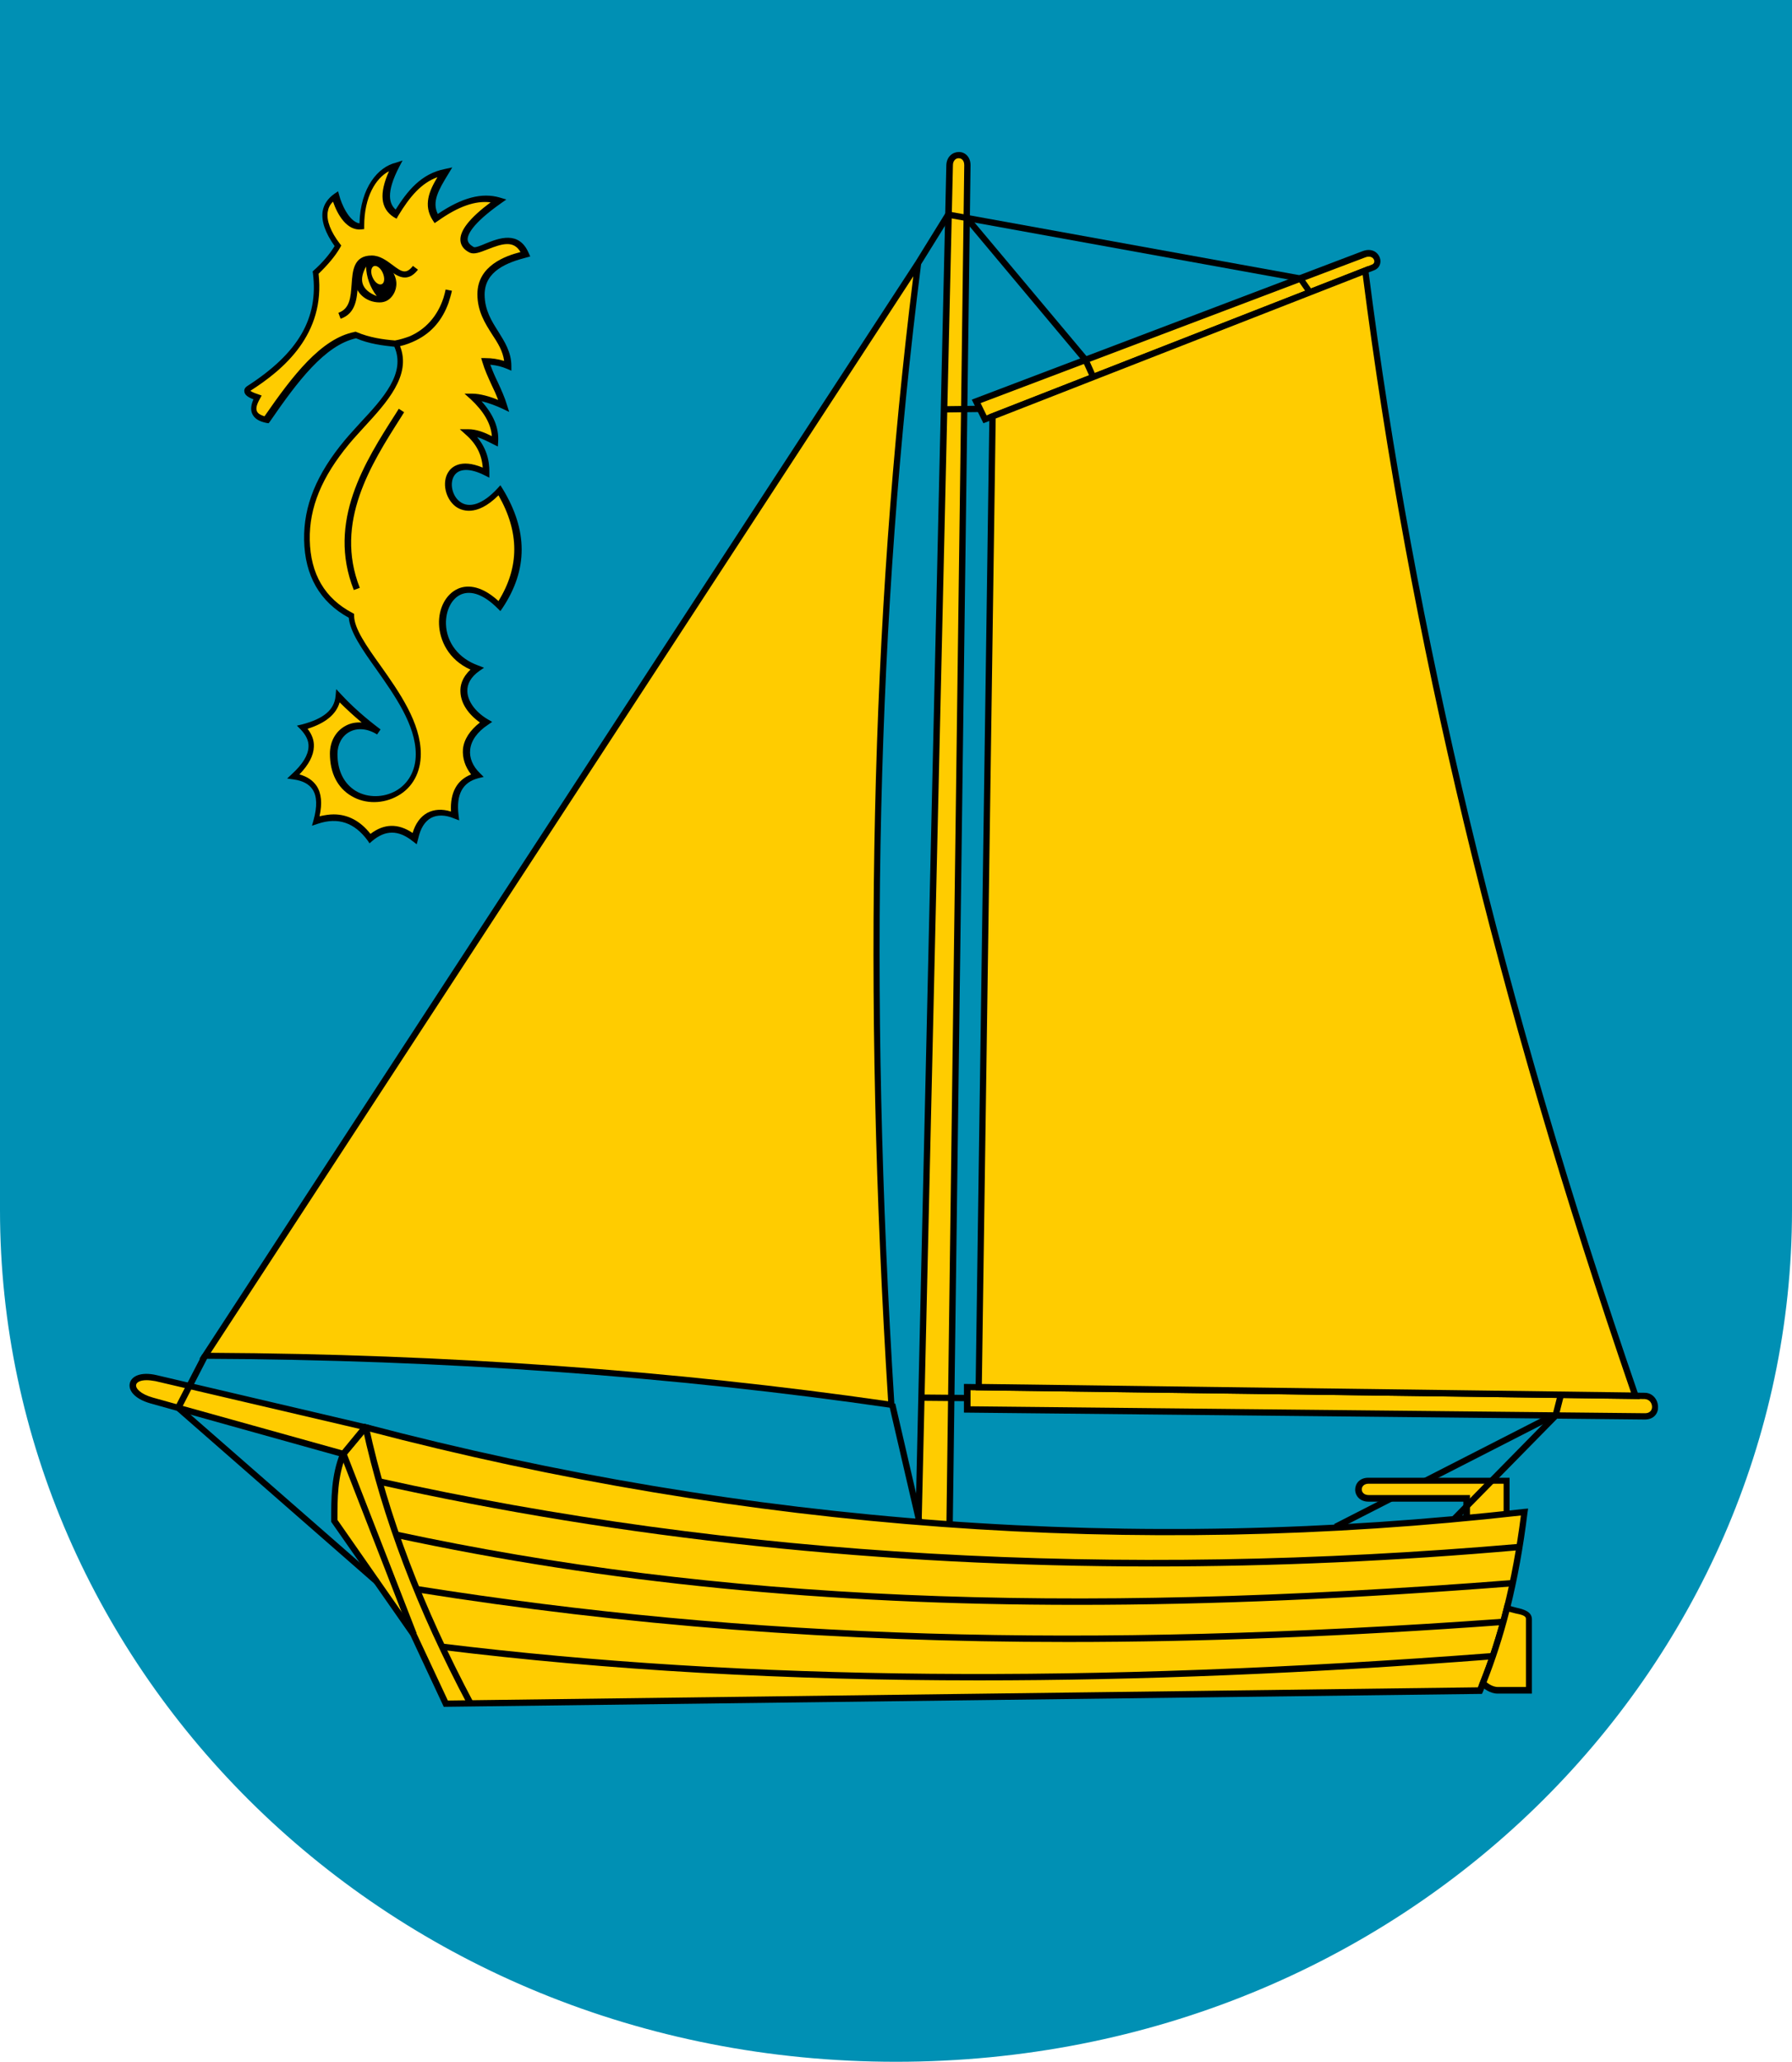<?xml version="1.0" encoding="utf-8"?>
<!-- Generator: Adobe Illustrator 27.8.0, SVG Export Plug-In . SVG Version: 6.00 Build 0)  -->
<svg version="1.1" id="Ebene_1" xmlns="http://www.w3.org/2000/svg" xmlns:xlink="http://www.w3.org/1999/xlink" x="0px" y="0px"
	 viewBox="0 0 569.8 655.2" style="enable-background:new 0 0 569.8 655.2;" xml:space="preserve">
<style type="text/css">
	.st0{fill:#0090B4;}
	.st1{fill:#FFCC00;}
</style>
<g id="WappenTimmendorferStrand">
	<path id="Wappen" class="st0" d="M0,0h569.8v384.6c0,145.3-122.5,270.6-284.9,270.6S0,529.9,0,384.6L0,0L0,0z"/>
	<g id="Seepferdchen">
		<g>
			<path class="st1" d="M106.3,239.5c0-7.1,6.9-11.6,14.2-7.1c-4.6-3.5-8.9-7.2-12.8-11.3c-0.5,5.4-5,8.3-11.3,9.9
				c4.8,4.9,3.1,10.1-2.8,15.6c7.5,1.1,9.3,6.3,7.1,14.2c6.5-2.2,12.3-0.8,17,5.7c4.6-3.9,9.3-3.9,14.2,0c1.4-7.1,6.4-9.7,12.8-7.1
				c-0.8-6.8,1.3-11.3,7.1-12.8c-4.3-4.3-5.7-11.3,2.8-17c-7.1-4.3-10.1-11.9-2.8-17c-19.8-7.1-9.9-36.9,7.1-19.8
				c7.3-11.1,8.3-23.2,0-36.9c-17,18.4-24.1-15.6-4.3-5.7c0.1-5.1-1.8-9.3-5.7-12.8c2.8,0,5.7,1.4,8.5,2.8c0.3-5-2.2-9.7-7.1-14.2
				c2.8,0,7.1,1.4,9.9,2.8c-1.4-4.7-4.3-9.4-5.7-14.2c2.8,0,4.8,0.5,7.1,1.4c0-8.5-8.5-12.8-8.5-22.7c0-8.5,8.5-11.3,14.2-12.8
				c-4-9.3-14.2,0-17-1.4c-6.8-3.4,1.6-10.7,8.5-15.6c-6.4-1.8-13,0.9-19.8,5.7c-3.1-4.9-0.6-9.4,2.8-14.8
				c-7.4,1.5-11.6,6.9-15.6,13.4c-3.7-2.3-4.7-6.7,0-15.6c-5.6,1.3-10.9,8-10.9,19.3c-4.7,0.5-7.6-6.5-8.3-9.5
				c-4.9,3.4-4.2,9.1,0.8,15.7c-1.7,3-4.1,5.8-7.1,8.5c2.2,16.9-7.4,27.9-21.3,36.8c-1,0.8-0.7,1.7,2.8,2.8c-1.6,2.9-2.3,6,2.8,7.1
				c9.9-14.2,18.4-25,28.3-26.9c4.3,1.9,8.5,2.4,12.8,2.8c9.2-1.7,14.9-7.4,17-17c-2.1,9.7-8.5,15.6-17,17
				c5.7,11.3-7.8,21.8-15.6,31.2c-8,9.7-13,19.7-12.8,31.2c0.2,9.8,3.9,18.7,14.2,24.1c0,9.9,21.3,26.9,21.3,43.9
				C133.2,258,106.3,259.4,106.3,239.5z"/>
			<path d="M132.5,268.3l-1.3-1c-4.5-3.6-8.7-3.6-12.9,0l-0.8,0.7l-0.6-0.9c-4.2-5.7-9.4-7.5-15.9-5.3l-1.8,0.6l0.5-1.8
				c1.2-4.3,1.1-7.6-0.3-9.7c-1.1-1.7-3.1-2.8-6-3.2l-2.1-0.3l1.5-1.4c3.4-3.1,5.2-6,5.3-8.7c0.1-1.9-0.8-3.7-2.5-5.5l-1.2-1.2
				l1.7-0.4c6.8-1.8,10.2-4.6,10.6-9l0.2-2.2l1.5,1.6c3.6,3.9,7.8,7.6,12.6,11.2l-1.1,1.6c-3-1.9-6.3-2.2-8.8-0.8
				c-2.4,1.3-3.8,4-3.8,7c0,5.4,2.1,9.5,5.9,11.8c3.8,2.2,8.8,2.1,12.7-0.1c4-2.3,6.3-6.5,6.3-11.6c0-9.3-6.7-18.7-12.6-27.1
				c-4.5-6.3-8.3-11.8-8.7-16.3c-9.2-5-14-13.4-14.2-24.7c-0.2-10.8,3.9-20.9,13-31.8c1.5-1.8,3.2-3.6,4.9-5.5
				c7.2-7.7,14.5-15.7,10.8-24.1c-3.7-0.4-8-0.9-12.2-2.7c-9.9,2.2-18.6,13.7-27.4,26.5l-0.4,0.5l-0.7-0.1c-2.4-0.5-3.8-1.4-4.5-2.9
				c-0.7-1.5-0.2-3.3,0.4-4.6c-1.9-0.7-2.8-1.5-2.9-2.4c-0.1-0.5,0-1.2,0.9-1.8c16.3-10.5,22.7-21.6,20.9-35.9l-0.1-0.5l0.4-0.4
				c2.8-2.5,5-5.1,6.6-7.7c-3-4.2-4.3-8-3.8-11.1c0.4-2.2,1.6-4,3.7-5.5l1.2-0.8l0.4,1.4c0.6,2.4,3,8.2,6.4,8.8
				c0.3-11.5,6-18,11.6-19.3L128,51l-1,1.9c-4.5,8.6-3.1,12-1.2,13.7c3.7-5.8,8-11.4,15.7-12.9l2.3-0.5l-1.2,2
				c-3.2,5.2-5.3,8.9-3.4,12.8c7.7-5.2,14-6.9,19.8-5.2l2,0.6l-1.7,1.2c-9.5,6.7-10.7,10.2-10.6,11.6c0.1,0.9,0.7,1.6,1.9,2.3
				c0.5,0.3,2.4-0.5,3.8-1.1c4.2-1.7,10.6-4.2,13.7,3l0.5,1.1l-1.1,0.3c-6.2,1.6-13.4,4.3-13.4,11.8c0,4.9,2.2,8.4,4.3,11.7
				c2,3.2,4.2,6.6,4.2,11v1.5l-1.4-0.6c-1.7-0.7-3.2-1.1-5.3-1.3c0.7,1.9,1.5,3.8,2.4,5.6c1.1,2.4,2.2,4.8,2.9,7.2l0.7,2.2l-2.1-1
				c-1.9-0.9-4.5-1.9-6.7-2.4c3.8,4.2,5.6,8.5,5.3,12.9l-0.1,1.5l-1.4-0.7c-1.8-0.9-3.5-1.8-5.2-2.3c2.7,3.2,4,7,3.9,11.3l0,1.6
				l-1.4-0.7c-4.7-2.4-8.3-2.3-9.8,0.1c-1.5,2.4-0.6,6.4,1.8,8.2c3,2.3,7.4,0.8,12-4.2l0.9-1l0.7,1.1c8.1,13.3,8.1,25.7,0,37.9
				l-0.7,1l-0.9-0.9c-4.2-4.2-8.3-5.8-11.6-4.4c-3,1.3-4.9,5.1-4.8,9.4c0.2,6,4.1,11,10.3,13.2l1.8,0.7l-1.6,1.1
				c-2.5,1.8-3.8,4-3.7,6.4c0.1,3.2,2.6,6.6,6.5,8.9l1.4,0.8l-1.3,0.9c-3.5,2.3-5.4,5.1-5.7,7.9c-0.3,2.6,0.8,5.3,3.1,7.5l1.2,1.2
				l-1.7,0.4c-5,1.3-7.1,5.1-6.3,11.7l0.2,1.7l-1.6-0.6c-2.8-1.2-5.4-1.2-7.3-0.2c-2,1.1-3.4,3.3-4.1,6.5L132.5,268.3z M106.1,258.8
				c4.5,0,8.5,2.1,11.7,6.2c4.3-3.3,8.8-3.4,13.4-0.3c0.9-3,2.5-5.2,4.7-6.4c2.1-1.1,4.7-1.3,7.5-0.4c-0.3-6.1,1.9-10,6.4-11.8
				c-1.9-2.4-2.8-5.2-2.6-8c0.3-3.1,2.2-6,5.4-8.5c-3.8-2.7-6.1-6.2-6.2-9.8c-0.1-1.9,0.5-4.5,3.2-7c-7.1-3.2-9.8-9.4-10-14.4
				c-0.2-5.1,2.2-9.6,6-11.3c2.2-1,6.8-1.7,12.9,3.9c6.7-10.8,6.7-21.9,0-33.6c-7.1,7.1-12,4.8-13.7,3.5c-3.2-2.5-4.3-7.6-2.3-10.8
				c0.9-1.5,3.8-4.5,11-1.5c-0.3-4.1-2-7.5-5.3-10.4l-2-1.8h2.7c2.6,0,5.1,1,7.5,2.2c-0.3-4-2.6-7.9-6.8-11.8l-1.9-1.7h2.5
				c2.4,0,5.6,0.9,8.2,2c-0.6-1.6-1.3-3.2-2.1-4.8c-1.1-2.4-2.2-4.8-2.9-7.2l-0.4-1.3h1.3c2.2,0,4,0.3,6,0.9c-0.4-3.1-2-5.7-3.8-8.4
				c-2.3-3.6-4.7-7.4-4.7-12.8c0-9.1,9-12.2,13.7-13.4c-2.2-3.8-5.8-2.7-10.6-0.8c-2.3,0.9-4.1,1.6-5.5,1c-1.9-0.9-2.9-2.3-3-3.9
				c-0.2-3.1,2.9-7.1,9.6-12.1c-4.9-0.6-10.3,1.3-16.9,6l-0.9,0.6l-0.6-0.9c-3.1-4.8-1.1-9.4,1.5-13.7c-5.2,1.9-8.8,6.2-12.5,12.3
				l-0.5,0.9l-0.9-0.5c-4.2-2.7-4.7-7.5-1.5-14.6c-4.2,2.2-7.9,8.1-7.9,17.5v0.9l-0.9,0.1c-4.6,0.5-7.6-4.7-9-8.8
				c-1,0.9-1.5,2-1.7,3.3c-0.4,2.7,0.9,6.2,3.9,10.1l0.4,0.5l-0.3,0.6c-1.6,2.8-4,5.6-6.9,8.4c2.2,19.3-11.2,30.5-21.7,37.2
				c0.3,0.2,0.9,0.6,2.5,1.1l1.1,0.4l-0.6,1.1c-1,1.8-1.3,3-0.9,3.9c0.3,0.7,1.1,1.2,2.4,1.6c9-13,18-24.7,28.6-26.8l0.3-0.1
				l0.3,0.1c4.2,1.8,8.6,2.4,12.3,2.7c1.7-0.3,3.2-0.8,4.6-1.3c5.1-2.2,8.9-6.4,10.8-12.2c0.3-0.9,0.5-1.8,0.7-2.7l2,0.4
				c-0.3,1.4-0.7,2.6-1.1,3.9c-2,5.5-5.4,9.4-10.2,11.8c-1.6,0.8-3.4,1.5-5.2,1.9c3.7,9.3-4.3,18-11.4,25.7
				c-1.7,1.9-3.4,3.7-4.8,5.4c-8.7,10.5-12.7,20.2-12.5,30.5c0.2,10.8,4.8,18.6,13.6,23.2l0.5,0.3v0.6c0,4,4,9.7,8.3,15.7
				c6.1,8.6,12.9,18.3,12.9,28.2c0,5.8-2.6,10.7-7.3,13.3c-4.6,2.6-10.3,2.7-14.7,0.1c-4.5-2.6-6.9-7.4-6.9-13.5
				c0-3.8,1.8-7.1,4.9-8.8c1.6-0.9,3.3-1.2,5.2-1.1c-2.5-2.1-4.8-4.2-7-6.4c-1.1,3.8-4.5,6.6-10.2,8.4c1.4,1.8,2.1,3.7,2,5.7
				c-0.1,2.8-1.6,5.7-4.6,8.8c2.5,0.7,4.3,1.9,5.5,3.7c1.5,2.3,1.8,5.5,0.9,9.6C103.4,259,104.8,258.8,106.1,258.8z"/>
		</g>
		<path d="M112.5,187.5c-8.6-21.7,3.5-40.7,13.3-56l1-1.6l1.7,1.1l-1,1.6c-9.5,14.9-21.3,33.4-13.1,54.2L112.5,187.5z"/>
	</g>
	<g id="Segelboot">
		<g>
			<path id="Bugsegel_00000085218956248533604900000017841923122740275593_" class="st1" d="M292,83.6L65.2,430.9
				c76.3,0.3,149.1,5.5,218.3,15.6C275.9,326.5,276.4,205.8,292,83.6z"/>
			<path d="M284.5,447.6l-1.2-0.2c-68.8-10-142.2-15.3-218.1-15.6l-1.8,0L291.1,83.1l1.8,0.7c-14.1,111.1-16.9,229.7-8.5,362.6
				L284.5,447.6z M67,429.9c74.9,0.4,147.4,5.6,215.4,15.4c-8.2-130.9-5.6-247.9,8-357.5L67,429.9z"/>
		</g>
		<rect x="420.6" y="466.6" transform="matrix(0.89 -0.455 0.455 0.89 -162.419 260.412)" width="78.4" height="2"/>
		<g>
			<path id="Mast_00000054259160558858780760000005861125480543630266_" class="st1" d="M301.9,52.4L292,487.6h9.9l5.7-435.1
				C307.6,48.2,302,48.2,301.9,52.4z"/>
			<path d="M302.9,488.6h-11.9l0-1l9.9-435.1c0.1-2.8,2.1-4.2,4-4.2c1.9,0,3.7,1.5,3.7,4.2L302.9,488.6z M293,486.6h7.9l5.7-434.1
				c0-1.6-0.9-2.2-1.7-2.2c-0.9-0.1-1.9,0.7-1.9,2.2v0L293,486.6z"/>
		</g>
		<g id="Boot">
			<g>
				<path id="Pinne_00000036947184155927823660000001667793860372754314_" class="st1" d="M479.1,470.6v12.8h-12.8v-7.1h-31.2
					c-4.2,0-4.2-5.7,0-5.7H479.1z"/>
				<path d="M480.1,484.3h-14.8v-7.1h-30.2c-2.7,0-4.2-1.9-4.2-3.8c0-1.9,1.4-3.8,4.2-3.8h44.9V484.3z M467.3,482.3h10.8v-10.8
					h-42.9c-1.6,0-2.2,1-2.2,1.8c0,0.9,0.7,1.8,2.2,1.8h32.2V482.3z"/>
			</g>
			<g>
				<path id="Rumpf_00000058576826454206453260000003974473385659155903_" class="st1" d="M470.6,537.2
					c7.2-17.2,11.6-36.3,14.2-56.7c-123.6,14.1-248.3,4.7-368.5-26.9l-7.1,8.5c-2.8,7.1-2.8,14.2-2.8,21.3l25.1,35.9l0,0l10.3,22.2
					L470.6,537.2z"/>
				<path d="M141.1,542.4l-10.6-22.7l-25.2-36.1v-0.3c0-7.1,0-14.4,2.9-21.6l0.2-0.3l7.5-9l0.6,0.2c121.2,31.9,245,40.9,368.1,26.9
					l1.3-0.1l-0.2,1.3c-2.7,22-7.4,40.6-14.2,57l-0.3,0.6l-0.7,0L141.1,542.4z M132.3,518.8l10.1,21.6l327.5-4.2
					c6.5-15.7,11-33.6,13.7-54.6c-122.7,13.8-246.2,4.8-367-26.9l-6.6,7.9c-2.7,6.8-2.7,13.4-2.7,20.4l24.9,35.7l-0.7,0.5
					L132.3,518.8l-0.2,0.1L132.3,518.8z"/>
			</g>
			<path d="M148.7,541.8c-16-30.1-27.3-59.7-33.4-88l2-0.4c6.1,28.2,17.3,57.6,33.2,87.5L148.7,541.8z"/>
			<rect x="119.3" y="460" transform="matrix(0.932 -0.363 0.363 0.932 -169.845 77.087)" width="2" height="61.4"/>
			<path d="M366.6,497.8c-86,0-168.4-8.7-246.2-26l0.4-2c112.2,24.9,234,31.9,362.3,20.8l0.2,2C443.7,496.1,404.8,497.8,366.6,497.8
				z"/>
			<path d="M342.6,510c-80.4,0-150.2-7-216.9-21.3l0.4-2c101.9,21.9,211.3,26.6,354.8,15.4l0.2,2C431.1,508,385.3,510,342.6,510z"/>
			<path d="M339.4,521.8c-73.6,0-140.5-5.2-207.1-15.8l0.3-2c105.8,16.8,212.3,20,345.3,10.4l0.1,2
				C428.6,520,382.8,521.8,339.4,521.8z"/>
			<path d="M311.3,534c-61.4,0-118.1-3.2-170.9-9.7l0.2-2c96.5,11.8,205.8,12.8,333.9,3l0.2,2C416.5,531.8,362.2,534,311.3,534z"/>
			<g>
				<path id="Spitze_00000105409794785853507890000003395325481240040359_" class="st1" d="M109.1,462l7.1-8.5L49.6,438
					c-8.6-2-10.5,4.6-1.4,7.1L109.1,462z"/>
				<path d="M109.5,463.2L47.9,446c-5.3-1.5-7.2-4.3-6.6-6.5c0.5-2.1,3.4-3.7,8.5-2.5l68.2,16L109.5,463.2z M46.6,438.6
					c-1.9,0-3.1,0.6-3.3,1.4c-0.3,1.2,1.4,3,5.2,4.1l60.3,16.8l5.6-6.8l-65-15.2C48.3,438.7,47.4,438.6,46.6,438.6z"/>
			</g>
			<g>
				<path id="Ruder_00000044154439568925343430000016319427989744821909_" class="st1" d="M471.5,534.9L471.5,534.9
					c3.1-7.7,5.6-15.7,7.7-24l0,0c2.3,1.2,7,1,7,3.6v22.7h-9.9C474.5,537.2,472.7,536.1,471.5,534.9L471.5,534.9z"/>
				<path d="M487.1,538.2h-10.9c-2.4,0-4.4-1.6-5.4-2.5l-0.5-0.4l0.2-0.6c3-7.5,5.6-15.5,7.7-24l0.3-1.2l1.1,0.6
					c0.7,0.3,1.7,0.6,2.6,0.8c2.2,0.5,4.9,1.2,4.9,3.7V538.2z M472.7,534.6c1.2,1,2.5,1.5,3.6,1.5h8.9v-21.7c0-0.9-1.3-1.3-3.4-1.7
					c-0.6-0.2-1.3-0.3-1.9-0.5C477.9,520.1,475.4,527.7,472.7,534.6z"/>
			</g>
		</g>
		<g>
			<path id="AuslegerUnten_00000088848342784311049260000007927622289492379821_" class="st1" d="M523,443.6l-215.4-2.8v7.1
				l215.4,2.2C527.7,450.1,527.1,443.7,523,443.6z"/>
			<path d="M523,451.1C523,451.1,523,451.1,523,451.1l-216.5-2.2v-9.1l1,0l215.4,2.8c2.7,0,4.3,2.3,4.3,4.5
				C527.3,449,526,451.1,523,451.1z M308.6,446.9l214.4,2.2c0,0,0,0,0,0c2.1,0,2.3-1.5,2.3-2c0-1.2-0.8-2.4-2.3-2.5l-214.4-2.8
				V446.9z"/>
		</g>
		<g>
			<path id="AuslegerOben_00000083072158146712811730000009150232212083837859_" class="st1" d="M436.5,85l-123.3,48.2l-2.8-5.7
				l123.3-46.8C437.6,79.3,439.5,83.9,436.5,85z"/>
			<path d="M312.7,134.5L309,127l124.3-47.2c2.7-1,4.7,0.2,5.4,2c0.6,1.5,0.1,3.4-1.8,4.1h0L312.7,134.5z M311.8,128.1l1.9,3.9
				l122.5-47.9c0.8-0.3,0.9-1,0.7-1.5c-0.3-0.8-1.3-1.4-2.8-0.8L311.8,128.1z"/>
		</g>
		<g>
			<path id="Hauptsegel_00000005962876218588843480000013728792766497897658_" class="st1" d="M434.1,86l-118.5,46.3l-4.4,308.5
				l208.8,2.7C480.1,327.7,449.8,209,434.1,86L434.1,86L434.1,86z"/>
			<path d="M521.4,444.6l-211.2-2.8l4.4-310.2l0.6-0.2l119.7-46.8l0.2,1.3c14.7,115.5,42.8,232.4,85.9,357.4L521.4,444.6z
				 M312.2,439.8l206.4,2.7C475.9,318.4,448,202.2,433.3,87.4L316.6,133L312.2,439.8z"/>
		</g>
		<g id="Takelage1">
			<polygon points="415.7,93.4 412.9,89.4 302,69.3 292.8,84.1 291.1,83.1 301,67.1 414,87.6 417.3,92.3 			"/>
			<polygon points="346.7,120.2 344.3,114.9 306.6,69.9 308.1,68.6 346,113.8 348.5,119.4 			"/>
			<rect x="300.1" y="129" transform="matrix(1 -1.269429e-02 1.269429e-02 1 -1.625 3.893)" width="11.4" height="2"/>
			<rect x="299.3" y="437" transform="matrix(8.761327e-03 -1 1 8.761327e-03 -146.623 740.622)" width="2" height="14.6"/>
			<rect x="286.8" y="446" transform="matrix(0.974 -0.226 0.226 0.974 -97.436 76.852)" width="2" height="38.1"/>
			<polygon points="119.2,503.4 55.4,447.6 64.3,430.4 66.1,431.3 57.9,447.2 120.5,501.9 			"/>
			<rect x="455.4" y="465.3" transform="matrix(0.701 -0.713 0.713 0.701 -189.463 480.666)" width="46.2" height="2"/>
			<rect x="492.2" y="445.5" transform="matrix(0.247 -0.969 0.969 0.247 -59.575 816.379)" width="6.7" height="2"/>
		</g>
	</g>
	<g id="Auge">
		<g>
			<path d="M118.3,82.2c4,0,6.8,4,7.4,6.8c0.6,2.9-1,6.8-5,6.8s-7.6-2.9-7.6-7.1C113.1,84.6,114.3,82.2,118.3,82.2z"/>
			<path d="M120.7,96.1c-4.4,0-7.9-3.2-7.9-7.3c0-3.2,0.6-6.9,5.4-6.9c4.2,0,7.1,4.2,7.7,7c0.4,1.8-0.1,3.8-1.2,5.2
				C124,95,122.8,96.1,120.7,96.1z M118.3,82.4c-3.5,0-4.9,1.8-4.9,6.4c0,4.3,3.7,6.8,7.4,6.8c1.9,0,3-0.9,3.7-1.7
				c1-1.3,1.5-3.2,1.1-4.8C124.9,86.4,122.2,82.4,118.3,82.4z"/>
		</g>
		<path d="M108.3,101.3l-0.7-1.9c3.7-1.3,3.9-5,4.2-9c0.3-4.3,0.6-9.2,6.4-9.2c0,0,0,0,0,0c2.6,0,4.7,1.6,6.6,3
			c2.9,2.2,4.3,3.1,6.5,0.3l1.6,1.2c-3.4,4.4-6.7,2-9.2,0.1c-1.7-1.3-3.4-2.6-5.4-2.6c-3.8,0-4.1,2.7-4.5,7.4
			C113.5,94.8,113.2,99.6,108.3,101.3z"/>
		<path class="st1" d="M116.4,84.7c-2.3,4.1-1.7,7.4,3.4,9.4C117.6,91.2,116.5,88,116.4,84.7L116.4,84.7z"/>
		<path class="st1" d="M118.8,84.6c0.9-0.4,2.2,0.5,2.9,2.1c0.7,1.6,0.6,3.2-0.3,3.6c-0.9,0.4-2.2-0.5-2.9-2.1
			C117.8,86.7,117.9,85.1,118.8,84.6z"/>
	</g>
</g>
</svg>
